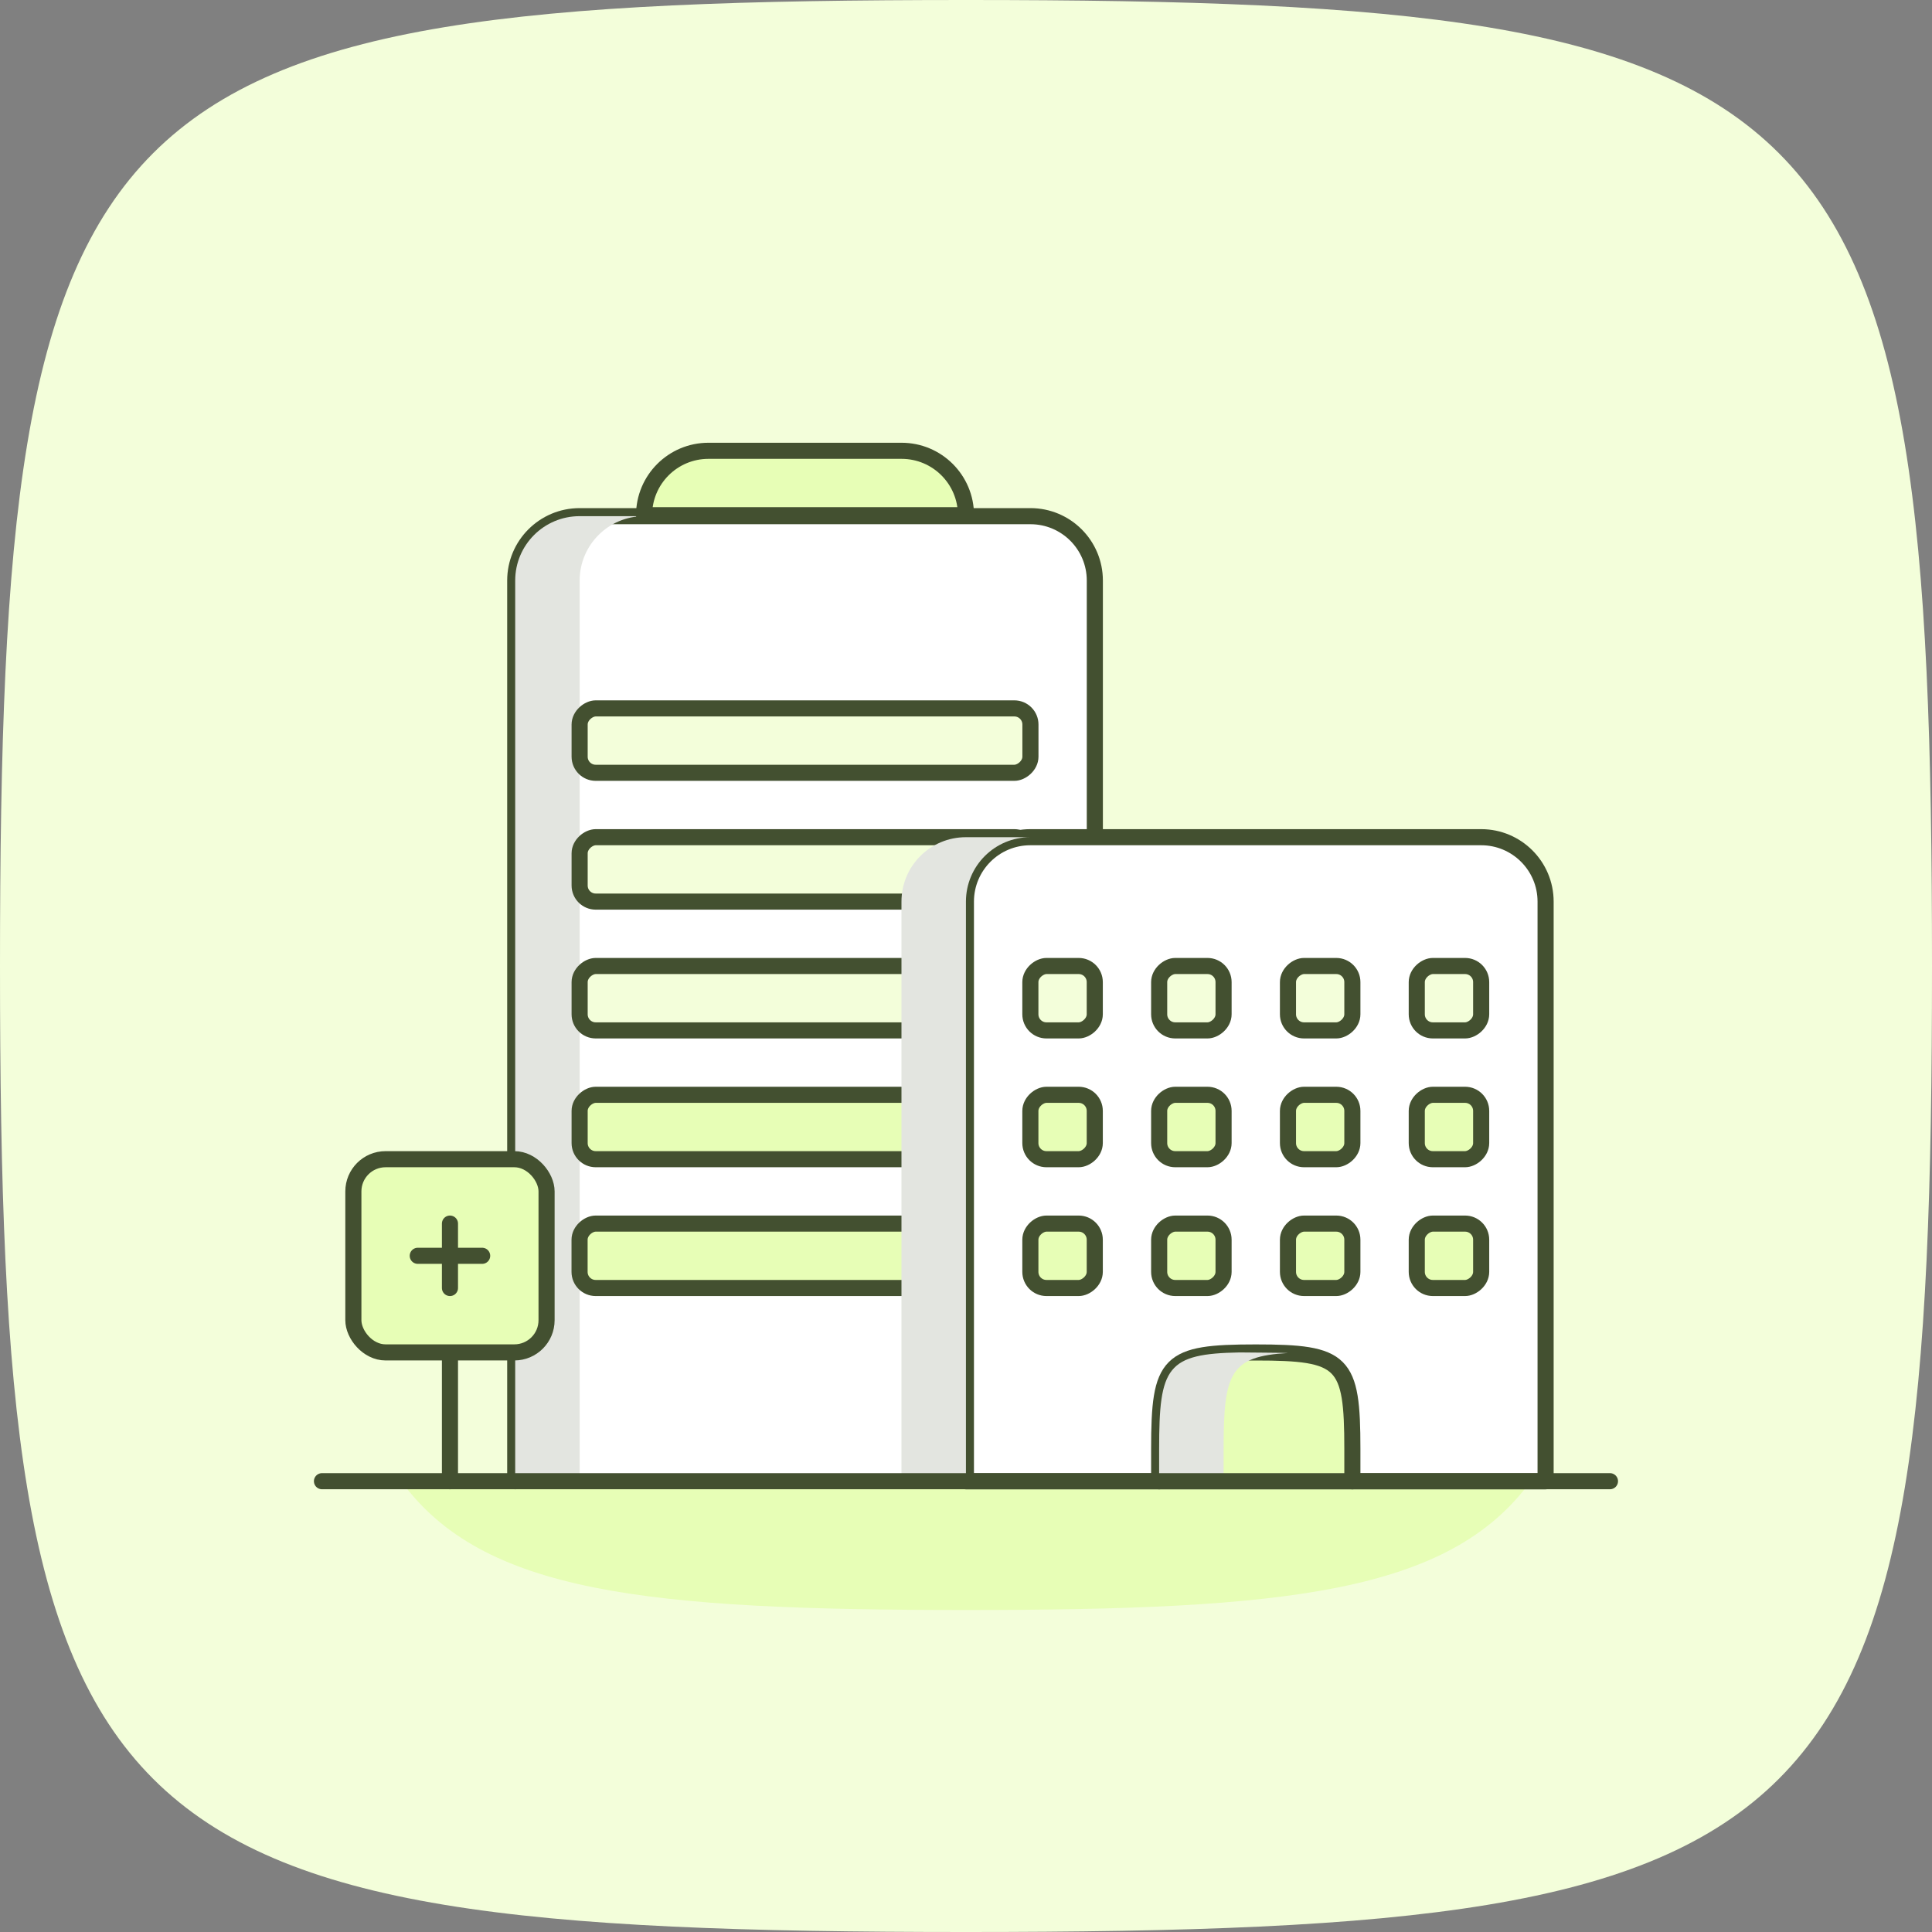 <?xml version="1.0" encoding="UTF-8"?> <svg xmlns="http://www.w3.org/2000/svg" viewBox="0 0 600 600"><rect x="0" y="0" width="600" height="600" fill="#808080" stroke="none"/><defs><style> .cls-1 { fill: none; } .cls-1, .cls-2, .cls-3, .cls-4 { stroke: #435030; stroke-linecap: round; stroke-linejoin: round; stroke-width: 5px; } .cls-5, .cls-3 { fill: #f3feda; } .cls-6, .cls-2 { fill: #e7feb6; } .cls-7 { isolation: isolate; } .cls-8 { fill: #e3e5e0; mix-blend-mode: multiply; } .cls-4 { fill: #fff; } </style></defs><g class="cls-7"><g id="Layer_2" data-name="Layer 2"><g id="Layer_1-2" data-name="Layer 1"><path class="cls-5" d="M0,300c0,273.16,26.84,300,300,300,273.16,0,300-26.84,300-300C600,26.84,573.16,0,300,0,26.84,0,0,26.84,0,300Z"></path><path class="cls-6" d="M124.64,460.03c25.3,34.62,75.78,39.97,175.35,39.97s150.05-5.35,175.36-39.97H124.64Z"></path><line class="cls-1" x1="139.74" y1="420" x2="139.74" y2="460"></line><path class="cls-4" d="M340.01,459.43V180.3c0-11.05-8.95-20-20-20h-140c-11.05,0-20,8.95-20,20v279.7"></path><path class="cls-8" d="M180.02,180.3c0-11.05,8.95-20,20-20h-20.02c-11.05,0-20,8.95-20,20v279.7l20.02-.06V180.3Z"></path><rect class="cls-3" x="240.01" y="160" width="20" height="140" rx="5" ry="5" transform="translate(20.01 480.01) rotate(-90)"></rect><rect class="cls-3" x="240.01" y="200" width="20" height="140" rx="5" ry="5" transform="translate(-19.99 520.01) rotate(-90)"></rect><rect class="cls-3" x="240.01" y="240" width="20" height="140" rx="5" ry="5" transform="translate(-59.99 560.01) rotate(-90)"></rect><rect class="cls-2" x="240.01" y="280" width="20" height="140" rx="5" ry="5" transform="translate(-99.99 600.01) rotate(-90)"></rect><rect class="cls-2" x="239.99" y="320" width="20" height="140" rx="5" ry="5" transform="translate(-140.01 639.99) rotate(-90)"></rect><path class="cls-4" d="M299.98,260h180.03v180.02c0,11.04-8.96,20-20,20h-140.03c-11.04,0-20-8.96-20-20v-180.02h0Z" transform="translate(779.98 720.02) rotate(-180)"></path><path class="cls-8" d="M319.98,260h-20.02c-11.05,0-20,8.95-20,20v180.02h20.02v-180.02c0-11.05,8.95-20,20-20Z"></path><path class="cls-2" d="M200.02,160h99.97s0,0,0,0c0-11.05-8.95-20-20-20h-59.97c-11.05,0-20,8.95-20,20h0Z"></path><rect class="cls-2" x="109.74" y="360" width="60" height="60" rx="10" ry="10"></rect><line class="cls-2" x1="139.74" y1="380" x2="139.74" y2="400"></line><line class="cls-2" x1="129.74" y1="390" x2="149.74" y2="390"></line><path class="cls-2" d="M419.99,460.02v-10.04c0-27.28-2.68-29.96-30-29.96-27.32,0-30,2.68-30,29.96v10.04"></path><path class="cls-8" d="M399.99,420.19c-1.55-.09-13.21-.15-15.01-.18-22.64.41-25,4.41-25,29.96v10.06h20.02v-10.06c0-23.52,2-28.77,19.99-29.78Z"></path><rect class="cls-2" x="399.99" y="340" width="20" height="20" rx="5" ry="5" transform="translate(59.99 759.99) rotate(-90)"></rect><rect class="cls-3" x="399.99" y="300" width="20" height="20" rx="5" ry="5" transform="translate(99.99 719.99) rotate(-90)"></rect><rect class="cls-2" x="399.99" y="380" width="20" height="20" rx="5" ry="5" transform="translate(19.99 799.99) rotate(-90)"></rect><rect class="cls-2" x="439.99" y="340" width="20" height="20" rx="5" ry="5" transform="translate(99.99 799.99) rotate(-90)"></rect><rect class="cls-3" x="439.99" y="300" width="20" height="20" rx="5" ry="5" transform="translate(139.99 759.99) rotate(-90)"></rect><rect class="cls-2" x="439.99" y="380" width="20" height="20" rx="5" ry="5" transform="translate(59.99 839.99) rotate(-90)"></rect><rect class="cls-2" x="319.99" y="340" width="20" height="20" rx="5" ry="5" transform="translate(-20.01 679.99) rotate(-90)"></rect><rect class="cls-3" x="319.99" y="300" width="20" height="20" rx="5" ry="5" transform="translate(19.99 639.99) rotate(-90)"></rect><rect class="cls-2" x="319.99" y="380" width="20" height="20" rx="5" ry="5" transform="translate(-60.01 719.99) rotate(-90)"></rect><rect class="cls-2" x="359.99" y="340" width="20" height="20" rx="5" ry="5" transform="translate(19.99 719.99) rotate(-90)"></rect><rect class="cls-3" x="359.99" y="300" width="20" height="20" rx="5" ry="5" transform="translate(59.99 679.99) rotate(-90)"></rect><rect class="cls-2" x="359.99" y="380" width="20" height="20" rx="5" ry="5" transform="translate(-20.01 759.99) rotate(-90)"></rect><line class="cls-1" x1="499.99" y1="460" x2="99.99" y2="460"></line></g></g></g></svg> 